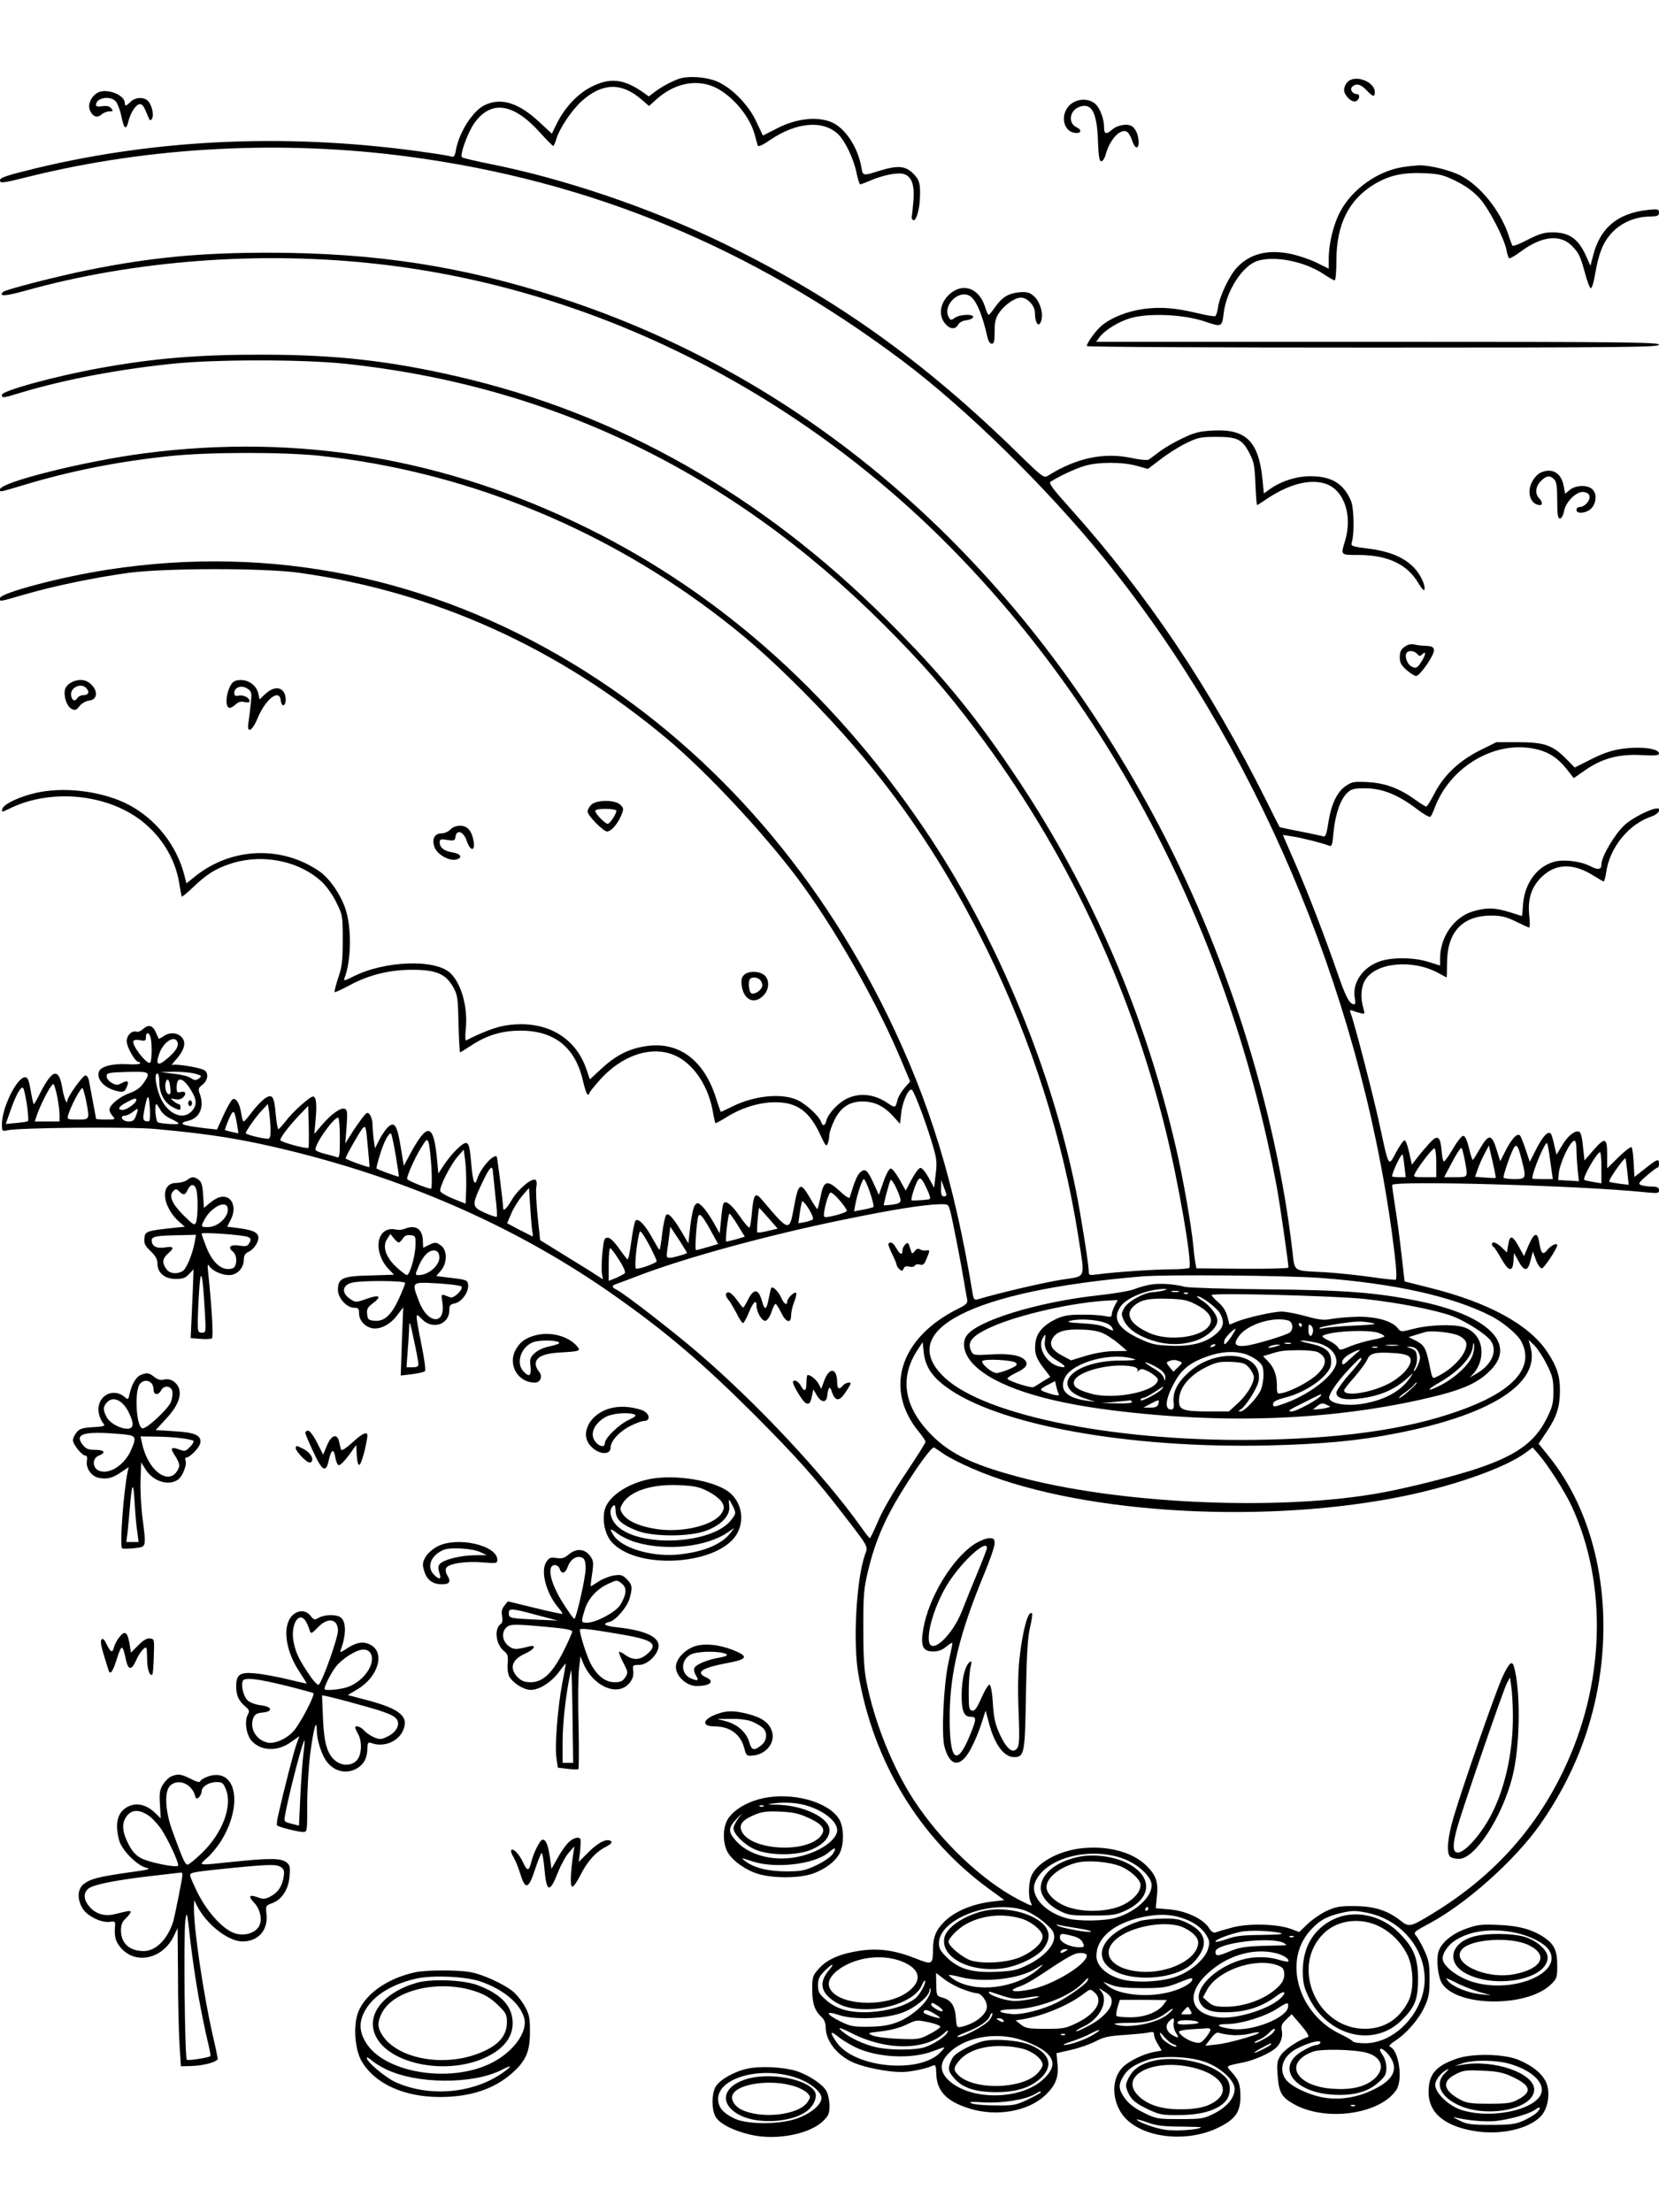 <?xml version="1.0" standalone="no"?>
<!DOCTYPE svg PUBLIC "-//W3C//DTD SVG 20010904//EN"
 "http://www.w3.org/TR/2001/REC-SVG-20010904/DTD/svg10.dtd">
<svg version="1.0" xmlns="http://www.w3.org/2000/svg"
 width="864pt" height="1152pt" viewBox="0 0 864 1152"
 preserveAspectRatio="xMidYMid meet">

<g transform="translate(0,1152) scale(0.1,-0.1)"
fill="#000000" stroke="none">
<path d="M3540 11111 c-37 -12 -90 -40 -128 -68 l-33 -25 -37 26 c-95 65 -166
72 -260 25 -71 -35 -139 -106 -181 -190 l-27 -55 -67 62 c-109 101 -200 128
-286 85 -61 -32 -130 -140 -147 -234 -4 -26 -11 -37 -20 -33 -7 3 -59 12 -116
20 -709 104 -1401 76 -2050 -80 -156 -38 -188 -49 -188 -63 0 -17 15 -15 158
21 625 154 1315 190 1972 102 945 -126 1780 -471 2565 -1059 334 -250 753
-661 1057 -1035 781 -963 1322 -2231 1497 -3510 21 -153 28 -236 20 -244 -2
-2 -60 4 -129 14 -69 10 -177 21 -240 25 -172 9 -156 -2 -170 117 -88 749
-351 1572 -721 2260 -721 1340 -1790 2273 -3089 2696 -509 166 -965 236 -1525
236 -354 0 -612 -25 -935 -90 -155 -31 -432 -102 -444 -114 -25 -25 12 -23
119 7 566 158 1228 208 1843 137 1079 -123 2120 -631 2927 -1429 886 -877
1504 -2075 1746 -3385 16 -90 59 -385 59 -411 0 -4 -108 -7 -240 -6 l-239 2
-5 25 c-3 14 -8 54 -11 90 -11 111 -54 358 -91 515 -160 691 -433 1328 -819
1910 -222 335 -399 551 -689 840 -651 649 -1398 1072 -2235 1265 -352 81 -634
113 -1011 113 -333 1 -570 -19 -845 -69 -236 -42 -515 -119 -515 -140 0 -18 3
-18 101 12 224 67 500 120 789 150 225 23 675 23 895 0 1077 -113 2014 -566
2805 -1356 201 -201 325 -342 485 -555 464 -618 795 -1315 983 -2070 69 -278
142 -700 126 -727 -3 -4 -44 -8 -92 -8 -88 0 -296 -14 -384 -26 -47 -6 -48 -6
-48 20 0 31 -43 301 -66 414 -125 622 -401 1293 -751 1827 -477 726 -1083
1275 -1798 1627 -737 362 -1499 491 -2298 388 -311 -40 -757 -151 -757 -189 0
-15 -5 -15 123 23 242 73 491 123 762 151 198 21 591 22 785 1 728 -78 1437
-359 2035 -807 168 -126 290 -232 471 -413 410 -411 706 -825 964 -1351 235
-480 396 -986 476 -1495 35 -227 44 -203 -87 -224 -90 -14 -327 -69 -436 -102
-19 -5 -22 -1 -28 33 -95 576 -222 991 -439 1438 -382 785 -945 1416 -1641
1838 -747 453 -1574 621 -2420 491 -248 -38 -565 -122 -565 -149 0 -19 -8 -20
131 20 151 44 365 88 539 112 190 25 708 26 890 0 704 -99 1348 -390 1915
-865 205 -172 492 -479 673 -718 197 -262 423 -659 551 -968 l41 -98 -30 -34
c-16 -19 -33 -47 -36 -62 -10 -42 -12 -43 -50 -17 -69 47 -143 56 -209 26 -46
-20 -102 -79 -111 -116 -7 -29 -20 -32 -28 -7 -10 30 -79 94 -124 114 -82 37
-222 23 -336 -33 -33 -16 -60 -29 -62 -29 -1 0 -13 33 -25 72 -64 202 -198
299 -373 269 -85 -14 -152 -49 -227 -119 l-57 -53 -17 50 c-58 175 -219 263
-421 231 -54 -9 -118 -33 -207 -78 -4 -2 -5 25 -1 60 11 114 -23 237 -82 292
-80 73 -342 63 -504 -19 -45 -23 -52 -24 -46 -9 35 90 38 257 7 355 -24 77
-84 165 -138 202 -195 134 -454 125 -642 -23 l-50 -40 -11 43 c-40 155 -146
289 -287 365 -127 67 -314 95 -462 68 -94 -17 -194 -62 -199 -89 -4 -17 -2
-17 35 1 201 101 479 83 665 -44 117 -80 199 -206 221 -341 6 -38 12 -70 14
-72 1 -2 29 20 60 50 69 66 112 93 187 119 166 57 360 20 481 -91 23 -21 58
-69 76 -107 33 -66 34 -69 34 -197 0 -111 -4 -140 -24 -198 -12 -38 -21 -70
-18 -73 2 -3 38 14 79 36 101 54 207 80 327 80 122 0 173 -22 211 -90 23 -41
25 -57 28 -192 2 -82 6 -148 8 -148 2 0 28 16 57 35 80 53 158 77 252 78 181
2 291 -86 331 -261 9 -40 20 -72 25 -72 5 0 9 4 9 9 0 4 27 37 59 73 106 115
242 166 356 133 108 -31 197 -148 226 -295 6 -36 13 -67 15 -69 1 -1 29 13 62
34 78 48 168 75 250 75 115 0 180 -48 239 -180 22 -47 27 -52 34 -35 4 11 8
31 8 46 1 14 13 48 27 77 33 67 80 97 149 96 61 -1 108 -24 156 -76 l36 -40 7
59 c7 61 41 132 56 117 13 -14 65 -149 100 -263 29 -94 31 -110 23 -175 l-8
-71 -29 53 c-18 32 -35 52 -44 50 -8 -2 -28 -29 -45 -61 l-30 -57 -32 57 c-18
32 -38 58 -46 58 -8 0 -24 -28 -38 -69 l-24 -68 -27 59 c-32 71 -45 81 -70 58
-16 -15 -28 -43 -55 -131 -2 -7 -25 8 -51 33 -66 61 -84 56 -100 -26 -7 -35
-15 -65 -17 -67 -2 -2 -20 26 -41 62 -48 81 -58 75 -81 -51 -24 -132 -24 -132
-169 40 -33 38 -41 27 -50 -67 -3 -39 -9 -75 -12 -80 -3 -5 -27 22 -52 59 -46
66 -78 88 -86 61 -3 -7 -8 -44 -11 -82 l-7 -69 -33 59 c-18 32 -44 69 -58 82
-22 21 -25 21 -38 6 -8 -9 -18 -58 -24 -108 l-10 -91 -32 55 c-44 74 -71 106
-83 94 -6 -6 -15 -48 -21 -94 -5 -47 -12 -86 -14 -88 -2 -2 -17 24 -35 56 -37
69 -75 111 -90 96 -5 -5 -15 -53 -22 -107 -7 -53 -15 -96 -20 -95 -4 2 -24 28
-45 58 -25 35 -46 55 -58 55 -18 0 -21 -10 -28 -80 -4 -44 -5 -93 -2 -108 l5
-29 -33 21 c-17 12 -91 58 -163 102 l-131 81 -13 123 c-7 69 -10 138 -7 154 4
17 2 33 -4 37 -19 11 -87 -45 -121 -100 -32 -54 -48 -68 -48 -43 0 26 -30 260
-33 264 -16 16 -85 -61 -101 -114 -14 -44 -23 -22 -32 79 -7 83 -12 103 -26
106 -18 3 -77 -55 -119 -119 l-26 -40 -7 73 c-18 191 -50 196 -142 25 l-31
-58 -16 97 c-18 112 -32 135 -64 107 -12 -10 -32 -39 -46 -65 l-24 -48 -7 47
c-3 25 -6 60 -6 77 0 18 -6 40 -13 50 -13 17 -16 16 -44 -20 -16 -22 -42 -59
-57 -84 l-28 -45 7 88 c5 75 4 88 -10 93 -21 8 -72 -29 -120 -86 l-38 -45 7
80 c7 78 2 115 -14 115 -16 0 -109 -83 -140 -126 -19 -24 -37 -44 -40 -44 -4
0 -10 34 -14 76 -8 97 -18 111 -58 83 -16 -12 -46 -43 -66 -70 -20 -27 -39
-49 -43 -49 -4 0 -10 20 -13 44 -8 51 -28 82 -45 71 -7 -4 -28 -41 -47 -82
l-34 -75 -57 6 c-90 11 -123 18 -123 26 0 4 12 10 28 13 62 13 88 73 62 142
-9 23 -7 30 15 47 29 23 33 63 7 76 -26 14 -151 34 -165 26 -7 -4 0 6 14 22
52 57 62 99 31 127 -23 21 -61 22 -90 1 -13 -9 -24 -14 -26 -13 -1 2 -7 17
-14 32 -16 37 -38 44 -65 20 -12 -11 -27 -18 -34 -16 -25 9 -53 -17 -53 -49 0
-31 44 -108 61 -108 5 0 9 -3 9 -7 0 -5 -29 -7 -63 -5 -82 5 -144 -12 -152
-39 -14 -42 33 -89 101 -102 27 -5 33 -2 43 20 15 33 7 40 -25 23 -22 -12 -29
-12 -52 1 -15 8 -27 24 -27 34 0 18 8 20 108 23 120 3 124 0 84 -59 -15 -22
-38 -39 -71 -51 -52 -18 -106 -62 -106 -87 0 -8 7 -23 17 -33 15 -17 14 -18
-35 -18 -29 0 -52 2 -52 4 0 2 -6 37 -14 77 -8 41 -17 91 -21 112 -3 22 -12
37 -20 37 -14 0 -95 -113 -95 -134 -1 -23 -18 21 -25 64 -18 113 -52 105 -119
-28 -14 -29 -28 -52 -30 -52 -2 0 -10 32 -16 70 -10 57 -15 70 -30 70 -42 0
-120 -159 -120 -243 0 -38 1 -39 28 -33 56 14 638 19 769 7 298 -27 463 -54
718 -117 627 -156 1183 -405 1670 -747 277 -195 462 -353 736 -626 214 -215
319 -332 460 -516 137 -178 130 -165 113 -213 -44 -128 -62 -448 -35 -612 77
-462 320 -864 684 -1128 l78 -57 -61 -7 c-107 -12 -203 -53 -257 -110 -39 -41
-53 -75 -54 -136 -1 -84 -3 -85 -89 -51 -109 43 -193 55 -290 41 -102 -15
-171 -44 -215 -93 -33 -37 -35 -43 -35 -110 0 -73 13 -110 49 -143 13 -12 21
-31 21 -53 0 -70 59 -146 143 -183 57 -26 180 -50 251 -50 46 0 125 16 166 34
12 5 15 -3 16 -41 2 -92 53 -146 173 -183 139 -44 304 -15 392 67 57 53 74 96
66 169 l-5 52 74 17 c41 9 99 29 128 44 43 23 70 29 152 34 54 4 111 9 127 13
22 5 27 3 27 -11 0 -10 9 -32 20 -50 l20 -33 -37 -7 c-55 -9 -134 -48 -165
-79 -55 -56 -60 -151 -13 -232 77 -132 332 -172 513 -82 86 43 112 80 112 160
0 64 -9 88 -48 130 -28 31 -31 29 63 48 57 12 130 44 166 72 27 22 41 59 35
92 -5 27 -1 37 22 59 l29 28 49 -57 c33 -39 44 -59 35 -62 -49 -16 -119 -63
-139 -92 -21 -31 -23 -43 -18 -109 6 -85 20 -111 79 -145 164 -97 453 -58 539
71 36 55 12 210 -34 225 -7 3 5 16 27 30 58 37 123 111 153 176 23 49 27 70
27 147 0 78 -4 98 -28 150 -15 33 -35 67 -43 76 -14 16 -8 21 65 60 195 103
450 331 581 517 171 243 278 514 315 799 56 426 -42 837 -268 1118 l-54 67 43
64 c51 76 67 126 68 209 1 79 -16 130 -66 205 -94 142 -307 258 -612 334
l-131 33 -17 148 c-9 81 -24 192 -33 245 -8 54 -15 102 -15 109 0 25 993 -3
1323 -38 61 -6 67 -5 67 11 0 14 -8 18 -37 19 -21 0 -46 4 -57 8 -16 6 -12 12
30 49 27 23 52 42 57 42 4 0 7 9 7 20 0 28 -8 26 -71 -24 l-57 -45 -4 74 c-2
41 -7 77 -11 81 -4 4 -34 -19 -67 -51 l-60 -59 0 72 c0 89 -11 92 -73 21 l-45
-52 -8 72 c-4 47 -12 75 -20 78 -22 8 -61 -23 -90 -74 l-28 -46 -12 52 c-6 28
-14 55 -18 58 -14 15 -42 -15 -75 -80 l-34 -67 -22 65 c-12 36 -25 68 -29 72
-14 14 -41 -14 -72 -73 l-31 -61 -19 61 c-25 81 -41 82 -85 7 -19 -33 -36 -61
-39 -61 -3 0 -12 28 -20 63 -10 41 -20 62 -30 62 -8 0 -31 -29 -52 -65 -21
-36 -42 -66 -47 -68 -5 -2 -11 22 -13 53 -7 81 -21 89 -66 39 -20 -22 -49 -56
-63 -75 l-26 -34 -14 63 c-8 35 -18 64 -24 64 -5 1 -25 -27 -44 -62 -41 -77
-37 -85 -86 142 -31 145 -131 530 -151 583 -6 15 -4 17 10 12 10 -4 29 -10 42
-13 22 -6 23 -4 14 27 -16 53 -12 111 10 146 55 91 246 109 379 37 24 -13 44
-24 45 -24 1 0 2 33 2 73 0 164 80 250 233 249 50 0 77 -7 126 -31 34 -17 65
-31 69 -31 4 0 4 29 0 64 -9 87 13 152 70 204 73 67 162 67 267 1 25 -16 48
-29 51 -29 3 0 9 21 13 48 18 129 118 252 238 291 33 11 53 41 27 41 -32 0
-127 -48 -169 -86 -50 -45 -121 -165 -121 -205 0 -29 -17 -31 -61 -8 -53 26
-144 36 -193 19 -86 -28 -145 -112 -154 -217 -2 -35 -5 -63 -6 -63 0 0 -30 9
-64 20 -77 24 -121 25 -191 4 -98 -29 -171 -133 -171 -244 l0 -38 -61 19 c-75
24 -188 25 -253 3 -90 -31 -146 -114 -130 -193 4 -17 2 -31 -3 -31 -24 0 -43
35 -83 150 -65 189 -163 445 -230 596 l-59 136 46 -7 c49 -7 167 -37 195 -49
14 -6 17 3 23 71 9 93 36 171 71 204 22 21 35 24 97 24 87 -1 167 -33 266
-108 35 -27 67 -45 71 -40 4 4 15 28 24 52 75 194 279 326 474 308 100 -10
160 -43 222 -126 l26 -33 59 41 c87 61 174 85 291 79 73 -4 94 -2 94 8 0 26
-93 38 -190 25 -55 -8 -98 -22 -162 -54 l-87 -44 -42 43 c-72 73 -115 89 -250
89 l-116 0 -87 -43 c-107 -54 -187 -129 -236 -225 -19 -37 -38 -67 -42 -67 -5
0 -30 16 -57 35 -83 60 -157 87 -246 92 -72 4 -84 2 -115 -19 -46 -30 -77 -95
-92 -191 -8 -56 -15 -76 -25 -73 -7 3 -61 14 -120 26 -59 11 -108 22 -109 23
-1 1 -32 62 -68 135 -295 591 -617 1071 -1019 1521 -93 103 -117 135 -106 142
38 26 130 69 178 83 70 21 198 21 272 0 l57 -16 66 50 c36 28 96 66 133 84 62
30 76 33 160 33 109 0 134 -13 173 -91 21 -41 25 -67 28 -156 3 -60 6 -108 9
-108 2 0 23 13 46 29 116 79 228 109 310 82 97 -32 142 -165 102 -297 -23 -76
-25 -74 69 -74 152 0 255 -48 313 -147 15 -26 29 -41 31 -35 7 23 -20 81 -55
117 -52 53 -126 84 -236 98 -92 12 -93 12 -86 37 13 45 10 176 -5 211 -38 90
-100 129 -211 129 -74 0 -152 -25 -213 -68 l-30 -22 -7 73 c-20 199 -86 264
-258 255 -70 -4 -96 -10 -158 -40 -41 -19 -94 -50 -119 -69 -25 -19 -51 -38
-57 -42 -7 -5 -48 -1 -90 8 -145 31 -289 0 -438 -94 -18 -11 -32 -1 -155 120
-489 478 -946 805 -1525 1088 -376 184 -834 340 -1222 417 -76 15 -142 31
-147 35 -13 11 31 132 65 179 87 120 202 104 341 -50 34 -38 66 -70 69 -70 3
0 11 17 17 38 16 54 81 150 131 195 108 97 209 99 314 7 l37 -32 38 34 c85 77
189 104 281 73 95 -31 203 -150 231 -255 7 -25 14 -51 16 -58 2 -8 24 1 63 28
138 94 275 106 355 32 37 -35 83 -131 97 -204 7 -32 15 -58 19 -58 4 0 27 9
51 19 61 27 137 43 171 36 44 -10 62 -54 55 -140 -3 -38 -7 -76 -9 -84 -1 -7
2 -15 9 -18 13 -5 30 50 33 102 5 86 0 107 -34 141 -41 41 -81 44 -178 14 -82
-26 -84 -26 -91 13 -18 111 -87 214 -162 243 -75 28 -179 16 -275 -33 l-77
-39 -33 70 c-43 94 -135 185 -214 215 -57 21 -138 26 -186 12z m-2756 -4993
c9 -34 7 -126 -2 -132 -18 -11 -99 95 -87 113 3 6 19 8 35 4 26 -5 30 -2 30
16 0 28 16 27 24 -1z m140 -24 c8 -21 -6 -45 -49 -83 -53 -47 -68 -38 -44 26
22 59 79 94 93 57z m91 -165 c36 -10 38 -12 21 -25 -15 -11 -22 -11 -42 2 -12
9 -53 19 -91 23 l-68 8 70 2 c39 0 88 -4 110 -10z m-185 -46 c0 -57 26 -105
69 -128 37 -19 41 -19 41 0 0 8 -4 15 -8 15 -5 0 -17 7 -28 16 -18 15 -18 15
8 10 17 -4 32 0 42 10 20 20 12 34 -14 27 -17 -4 -20 0 -20 25 0 58 32 53 73
-12 33 -52 34 -82 5 -113 -47 -50 -129 -12 -165 77 -23 58 -30 120 -13 120 6
0 10 -21 10 -47z m57 -29 c3 -26 0 -35 -9 -32 -15 5 -22 42 -14 65 9 23 19 9
23 -33z m-588 -48 c6 -33 11 -74 11 -93 l0 -33 -65 0 -64 0 13 38 c24 67 77
165 85 156 5 -5 13 -36 20 -68z m-159 -37 c6 -44 9 -84 6 -87 -3 -3 -31 -7
-61 -10 l-55 -5 26 74 c29 81 52 121 64 114 4 -3 13 -41 20 -86z m309 17 c18
-97 19 -96 -45 -96 -53 0 -55 1 -49 23 13 46 67 148 75 140 4 -4 12 -35 19
-67z m328 -104 c-4 -2 -14 -2 -21 1 -11 4 -12 16 -5 54 17 88 24 92 29 18 3
-38 1 -72 -3 -73z m-67 109 c0 -15 -51 -51 -71 -51 -30 0 -22 18 19 39 42 23
52 25 52 12z m125 -50 c8 -17 32 -37 55 -47 22 -10 40 -21 40 -25 0 -6 -82 -2
-107 6 -12 4 -20 95 -8 95 2 0 11 -13 20 -29z m574 -103 c1 -36 -3 -48 -14
-48 -27 0 -115 22 -115 29 0 11 51 84 84 119 l31 33 7 -43 c3 -24 7 -64 7 -90z
m197 -95 c-7 -8 -146 30 -146 40 0 15 46 74 99 130 l46 48 3 -107 c1 -59 1
-109 -2 -111z m-897 169 c-9 -26 -17 -32 -39 -32 -16 0 -30 7 -34 15 -3 10 1
15 13 15 10 0 29 9 42 19 30 24 32 22 18 -17z m526 -51 l7 -43 -33 7 c-19 4
-35 9 -37 10 -2 2 7 27 19 55 25 58 30 54 44 -29z m535 -67 c0 -94 -2 -105
-16 -100 -9 4 -36 11 -60 17 -25 6 -47 15 -50 20 -12 20 91 169 117 169 5 0 9
-48 9 -106z m154 -151 c-2 -5 -124 39 -124 45 0 10 72 137 88 156 16 17 18 12
27 -90 6 -60 10 -110 9 -111z m137 60 c10 -59 17 -108 16 -110 -3 -3 -109 36
-116 42 -2 2 6 35 18 72 20 68 48 119 58 109 3 -3 14 -54 24 -113z m186 -65
c3 -59 2 -108 -2 -108 -19 0 -125 43 -125 51 0 19 41 110 71 159 31 50 33 52
41 30 5 -13 11 -72 15 -132z m5963 98 c0 -23 3 -71 6 -105 l7 -62 -54 3 -54 3
3 35 c6 56 60 170 82 170 6 0 10 -20 10 -44z m-136 -65 l13 -91 -54 0 c-29 0
-53 1 -53 3 0 34 67 194 77 184 3 -3 11 -46 17 -96z m-150 13 c26 -101 25
-104 -39 -104 -30 0 -55 4 -55 8 0 14 26 94 45 136 20 47 29 40 49 -40z m-295
-8 c16 -89 18 -86 -48 -86 l-60 0 42 79 c23 44 45 77 49 73 3 -4 11 -34 17
-66z m160 -90 c-2 -1 -27 0 -56 2 l-51 4 13 37 c7 21 23 58 36 82 l23 44 19
-83 c11 -46 18 -84 16 -86z m-309 79 l0 -75 -60 0 c-60 0 -61 0 -49 23 20 38
89 127 99 127 6 0 10 -33 10 -75z m-5052 -131 l-3 -82 -63 25 c-35 14 -66 32
-69 40 -7 19 52 136 91 181 l31 35 8 -59 c4 -32 6 -96 5 -140z m5912 105 l0
-81 -42 7 c-24 4 -45 9 -47 11 -11 10 66 144 82 144 4 0 7 -36 7 -81z m-1026
9 l7 -58 -35 0 c-20 0 -36 2 -36 4 0 21 48 122 55 114 1 -2 6 -29 9 -60z
m1161 -30 l7 -68 -48 6 c-27 4 -51 8 -53 10 -2 2 4 16 14 31 28 45 67 95 70
91 2 -2 6 -33 10 -70z m-5908 0 c1 -13 7 -69 13 -126 7 -57 10 -105 7 -108 -2
-3 -30 6 -61 20 -69 31 -70 39 -17 152 40 86 56 102 58 62z m2265 -100 c10
-21 14 -39 10 -42 -6 -4 -78 -9 -94 -7 -8 1 20 90 35 109 11 14 21 2 49 -60z
m-301 -8 c13 -38 21 -72 18 -75 -3 -3 -27 -9 -53 -14 l-48 -9 6 33 c11 59 37
135 45 135 4 0 19 -31 32 -70z m159 -41 c0 -12 -12 -18 -42 -22 -24 -3 -44 -5
-45 -3 -3 3 28 119 35 131 7 11 52 -81 52 -106z m239 29 c1 -5 -6 -8 -14 -8
-11 0 -15 11 -14 43 l1 42 13 -35 c7 -19 14 -38 14 -42z m-2155 -201 c2 -10 1
-17 -2 -15 -4 2 -35 18 -69 35 l-62 33 21 49 c11 28 37 69 57 93 l36 42 7
-109 c4 -61 9 -118 12 -128z m1600 171 c20 -23 36 -47 36 -53 0 -11 -109 -40
-117 -31 -10 10 20 126 33 126 7 0 29 -19 48 -42z m-141 -98 c-4 -4 -23 -10
-41 -14 l-34 -6 7 53 c4 28 10 56 12 61 3 4 19 -13 35 -39 16 -26 26 -51 21
-55z m716 43 c12 -46 56 -272 71 -363 6 -36 13 -77 16 -92 5 -24 0 -30 -48
-54 -302 -151 -386 -417 -202 -641 19 -23 34 -46 34 -51 0 -6 -46 -79 -103
-164 -59 -88 -120 -192 -142 -245 -22 -51 -42 -93 -45 -93 -3 0 -23 26 -45 57
-192 270 -542 645 -850 909 -134 115 -387 310 -422 327 -27 12 -29 23 -5 30 9
3 60 22 112 42 246 95 679 213 1070 293 257 53 413 78 502 81 47 1 47 0 57
-36z m-946 -37 l47 -54 -51 -12 c-27 -7 -52 -10 -55 -7 -5 4 6 127 10 127 1 0
23 -24 49 -54z m-295 -76 l32 -58 -54 -16 c-30 -9 -57 -16 -61 -16 -8 0 3 153
12 177 7 19 25 -2 71 -87z m134 40 l37 -60 -47 -14 c-26 -7 -48 -12 -50 -11
-6 5 10 145 17 145 3 0 23 -27 43 -60z m-264 -145 c-10 -7 -74 -25 -90 -25
-16 0 -18 5 -14 33 3 17 8 54 11 80 l6 49 45 -68 c24 -37 43 -68 42 -69z
m-187 23 c16 -32 29 -61 29 -65 0 -11 -98 -45 -108 -39 -8 5 1 109 14 170 6
29 7 29 21 10 8 -10 28 -45 44 -76z m-167 -59 c23 -35 35 -64 30 -69 -5 -5
-26 -16 -46 -25 l-38 -15 0 85 c0 47 3 85 8 85 4 0 25 -27 46 -61z m3656 -94
c385 -29 684 -96 883 -197 61 -30 140 -96 159 -132 69 -128 -27 -248 -276
-345 -267 -104 -601 -158 -1056 -168 -745 -17 -1453 120 -1670 323 -263 246
141 453 1025 527 123 11 769 5 935 -8z m1175 -449 c30 -59 35 -79 35 -141 0
-63 -5 -82 -35 -142 -64 -127 -162 -196 -385 -268 -123 -39 -342 -94 -480
-119 -509 -93 -1316 -61 -1846 73 -263 67 -388 124 -490 226 -145 144 -172
297 -77 443 l28 43 6 -55 c8 -70 41 -122 112 -175 265 -200 948 -325 1687
-308 277 7 464 24 662 63 494 96 751 261 699 449 l-10 38 30 -29 c16 -16 45
-60 64 -98z m-3136 -470 c24 -16 88 -49 142 -72 520 -229 1463 -295 2204 -154
284 54 573 154 683 237 l34 25 29 -33 c50 -57 138 -195 174 -272 190 -411 173
-933 -45 -1382 -150 -311 -374 -554 -678 -739 -118 -72 -124 -73 -169 -37 -66
52 -137 75 -238 75 -77 1 -98 -3 -146 -25 -30 -14 -75 -45 -99 -68 l-44 -42
-45 17 c-74 26 -223 29 -306 6 -38 -10 -77 -22 -85 -25 -10 -4 -22 4 -35 25
-30 46 -119 88 -206 95 l-70 6 6 61 c8 72 -3 107 -48 154 -68 72 -190 109
-325 99 -121 -8 -241 -68 -277 -138 -19 -36 -22 -118 -5 -150 10 -18 0 -15
-67 20 -190 100 -402 301 -543 516 -110 168 -205 405 -246 610 -14 68 -18 137
-18 285 0 176 2 206 26 305 33 138 83 258 163 389 86 142 168 255 180 248 6
-4 30 -19 54 -36z m934 -2106 c67 -25 132 -82 143 -124 15 -61 -72 -149 -182
-182 -58 -18 -196 -20 -256 -4 -117 31 -194 117 -168 186 49 128 285 191 463
124z m-526 -265 c31 -9 73 -34 107 -62 47 -40 56 -53 56 -80 0 -46 -56 -105
-136 -144 -56 -28 -78 -33 -163 -37 -127 -6 -196 14 -258 73 -34 33 -43 48
-43 76 0 123 261 226 437 174z m653 5 c0 -5 -5 -10 -11 -10 -5 0 -7 5 -4 10 3
6 8 10 11 10 2 0 4 -4 4 -10z m1142 -21 c217 -45 350 -262 278 -452 -50 -132
-171 -227 -290 -227 -32 0 -62 4 -65 10 -3 5 -32 22 -63 37 -219 103 -301 378
-161 537 47 53 82 74 154 92 65 16 83 16 147 3z m-975 -24 c64 -19 112 -52
136 -93 17 -29 18 -39 8 -72 -15 -50 -85 -113 -160 -141 -77 -30 -218 -37
-294 -15 -77 22 -127 70 -127 121 0 87 79 160 211 195 90 23 159 25 226 5z
m-542 -55 c65 -10 97 -20 64 -20 -33 0 -144 22 -158 31 -13 8 -12 9 4 5 11 -3
51 -10 90 -16z m1067 -27 c17 -5 -23 -8 -100 -9 -103 -1 -138 -5 -184 -22 -32
-11 -58 -17 -58 -12 0 10 70 37 130 50 47 10 166 6 212 -7z m-1088 -14 c30 -7
47 -18 55 -35 10 -22 9 -24 -20 -24 -47 0 -99 26 -99 49 0 24 6 25 64 10z
m1153 -5 c-3 -3 -12 -4 -19 -1 -8 3 -5 6 6 6 11 1 17 -2 13 -5z m-49 -33 c9
-6 13 -11 7 -11 -5 0 -59 -2 -120 -3 -91 -3 -121 -8 -172 -29 -62 -26 -73 -26
-73 -1 0 45 293 81 358 44z m-1138 -41 c-20 -13 -33 -13 -25 0 3 6 14 10 23
10 15 0 15 -2 2 -10z m1095 -11 c41 -10 74 -33 63 -44 -2 -2 -26 3 -53 11 -33
10 -73 14 -118 11 -159 -10 -332 -152 -287 -236 21 -40 66 -54 159 -49 92 4
170 32 239 84 37 29 55 25 28 -5 -55 -60 -235 -118 -332 -106 -146 18 -171
120 -55 228 101 94 239 135 356 106z m-985 -12 c0 -46 -172 -151 -288 -176
-97 -20 -134 -9 -55 17 17 6 57 28 89 49 159 106 189 123 221 123 20 0 33 -5
33 -13z m-941 -41 c80 -41 80 -100 1 -154 -118 -79 -358 -64 -399 25 -17 36
12 79 75 115 98 55 230 61 323 14z m1931 -9 c27 -9 36 -18 38 -40 4 -37 -17
-69 -74 -108 -62 -42 -151 -69 -229 -69 -53 0 -69 4 -92 24 l-28 25 20 37 c54
102 247 171 365 131z m-2334 -28 c-48 -57 -43 -108 16 -152 48 -36 104 -51
184 -50 130 1 256 56 284 123 7 17 15 29 17 26 9 -9 -26 -74 -52 -94 -77 -60
-260 -89 -368 -58 -36 10 -73 30 -97 53 -34 30 -40 41 -40 75 0 32 7 47 34 74
42 42 57 44 22 3z m1089 5 c-115 -98 -320 -124 -434 -54 -18 12 -31 23 -29 25
2 2 28 -2 58 -10 122 -32 309 -11 395 44 42 27 46 25 10 -5z m-390 -103 c31
-12 64 -21 74 -21 21 0 51 -40 51 -68 0 -41 -59 -89 -131 -106 -26 -6 -27 -4
-31 49 -5 62 -26 91 -71 103 -29 8 -30 10 -31 68 l-1 60 42 -32 c23 -18 67
-42 98 -53z m649 45 c-6 -17 -102 -85 -159 -114 -74 -37 -183 -65 -236 -60
-84 8 -78 24 9 25 123 1 295 66 361 137 28 30 33 32 25 12z m544 2 c-7 -20
-66 -50 -127 -64 -114 -27 -257 -11 -313 36 l-23 20 45 -17 c32 -12 78 -16
160 -16 100 0 124 3 180 25 77 31 83 32 78 16z m-1372 -85 c-24 -48 -99 -109
-162 -133 -44 -17 -82 -23 -149 -24 -80 -1 -96 2 -147 27 -77 38 -84 59 -9 34
79 -27 250 -20 335 14 65 25 136 85 137 115 0 10 3 14 5 7 3 -6 -1 -25 -10
-40z m954 -25 c0 -38 -48 -89 -120 -127 -34 -18 -63 -31 -66 -29 -2 3 14 13
35 23 90 40 138 138 94 188 -15 17 -12 16 19 -4 28 -18 38 -31 38 -51z m-88
45 c45 -40 6 -108 -89 -155 -63 -31 -74 -33 -168 -33 -88 0 -104 3 -128 22
l-28 22 38 6 c107 18 234 71 312 129 41 31 39 30 63 9z m-472 -19 c45 -14 66
-15 115 -7 33 6 62 9 63 7 9 -7 -78 -24 -123 -24 -46 0 -135 30 -135 45 0 4 6
4 13 1 6 -2 37 -12 67 -22z m831 -41 c-29 -41 -99 -68 -173 -68 -36 0 -69 3
-73 7 -3 3 -1 24 5 45 l12 39 123 0 122 -1 -16 -22z m-1176 -9 c35 -23 31 -38
-5 -19 -16 9 -30 20 -30 25 0 14 7 13 35 -6z m1823 -6 c-8 -57 -187 -127 -291
-114 -79 10 -94 26 -25 26 70 0 196 39 258 79 55 36 62 37 58 9z m-508 -18
c10 -18 8 -20 -21 -20 -31 0 -32 0 -14 20 10 11 19 20 21 20 2 0 8 -9 14 -20z
m-1305 -38 c-5 -6 -85 21 -85 28 0 18 16 17 51 -3 21 -12 36 -23 34 -25z
m1187 19 c-56 -48 -212 -77 -276 -52 -10 4 21 7 70 7 93 -1 151 15 202 55 38
30 41 22 4 -10z m-928 -29 c-21 -29 -146 -96 -167 -89 -7 2 14 13 46 25 67 26
114 58 123 85 3 10 8 16 12 13 3 -4 -3 -19 -14 -34z m71 -2 c8 -13 -5 -13 -25
0 -13 8 -13 10 2 10 9 0 20 -4 23 -10z m887 -15 c-2 -14 3 -36 12 -50 18 -27
15 -30 -14 -15 -34 18 -44 49 -24 71 23 26 32 24 26 -6z m-1270 3 c32 -7 57
-17 55 -23 -1 -5 -27 -23 -57 -38 -52 -27 -60 -28 -160 -24 -58 2 -118 10
-135 17 -29 13 -28 14 44 22 41 4 95 18 125 32 62 29 56 29 128 14z m1397 3
c9 -6 -5 -10 -44 -12 -54 -4 -72 1 -58 15 9 9 86 7 102 -3z m-1801 -60 c178
-90 380 -89 480 2 17 16 22 17 17 5 -9 -22 -71 -63 -120 -79 -52 -16 -185 -16
-255 1 -61 14 -132 47 -170 79 -35 28 -19 26 48 -8z m1866 21 c2 -4 -8 -22
-23 -41 -24 -29 -31 -33 -59 -26 -33 7 -82 40 -82 55 0 5 30 11 68 13 37 2 72
4 79 5 6 1 14 -1 17 -6z m326 -17 c-16 -19 -90 -59 -96 -52 -3 2 9 10 25 16
16 7 39 23 52 37 24 26 40 25 19 -1z m-935 -10 c-41 -26 -127 -56 -154 -54 -9
0 9 9 39 18 30 10 73 27 95 39 55 29 69 27 20 -3z m-1242 -65 c113 -55 293
-65 407 -21 69 26 68 26 39 -5 -105 -114 -444 -84 -540 48 -38 54 -37 67 4 34
17 -15 58 -40 90 -56z m1658 15 c11 -4 18 -9 16 -12 -9 -8 -66 26 -77 46 -17
33 -11 34 15 2 14 -16 35 -33 46 -36z m301 48 c26 -3 68 0 94 6 26 7 48 10 51
7 9 -8 -154 -55 -216 -62 l-64 -7 28 37 c20 26 33 35 44 30 9 -3 37 -9 63 -11z
m-865 1 c-3 -3 -12 -4 -19 -1 -8 3 -5 6 6 6 11 1 17 -2 13 -5z m-277 -14 c68
-13 152 -51 185 -84 40 -40 34 -81 -20 -132 -107 -103 -348 -115 -474 -24 -68
50 -75 105 -18 160 73 72 203 103 327 80z m1605 -30 c-3 -5 -14 -10 -23 -10
-9 0 -40 -13 -68 -30 -143 -82 -48 -217 161 -228 105 -6 181 15 235 65 34 30
40 41 40 75 0 24 -8 51 -21 69 -30 43 2 39 35 -4 52 -68 26 -126 -78 -177 -86
-43 -177 -57 -262 -43 -79 14 -171 58 -198 95 -39 54 -14 123 58 160 66 34
134 50 121 28z m-255 -5 c0 -6 -76 -45 -87 -45 -4 1 12 12 37 25 50 27 50 27
50 20z m499 -45 c81 -23 97 -87 34 -139 -47 -39 -117 -55 -213 -48 -193 13
-258 135 -103 193 42 16 219 12 282 -6z m-836 -50 c77 -29 147 -95 147 -137 0
-47 -39 -94 -105 -128 -56 -28 -65 -30 -180 -30 -116 0 -123 1 -188 33 -47 23
-77 46 -98 74 -34 48 -36 71 -9 115 23 39 56 61 124 85 71 26 227 20 309 -12z
m-863 -156 c0 -3 -30 -19 -67 -37 -63 -30 -76 -32 -168 -31 -55 0 -111 5 -125
11 -19 8 -4 9 66 5 96 -5 213 14 264 43 29 17 30 17 30 9z m1637 -70 c-3 -3
-12 -4 -19 -1 -8 3 -5 6 6 6 11 1 17 -2 13 -5z m-910 -108 c61 -1 110 -2 108
-4 -13 -13 -135 -21 -191 -12 -55 9 -144 42 -144 54 0 1 26 -6 58 -17 43 -16
83 -21 169 -21z"/>
<path d="M980 5775 c0 -8 5 -15 10 -15 6 0 10 7 10 15 0 8 -4 15 -10 15 -5 0
-10 -7 -10 -15z"/>
<path d="M4627 5044 c-3 -3 6 -27 19 -54 13 -26 24 -52 24 -58 0 -5 7 -15 15
-22 12 -10 16 -9 21 4 4 11 13 14 29 10 13 -3 26 -1 30 6 4 6 15 8 26 5 15 -5
23 1 34 29 19 45 19 48 -2 44 -10 -1 -24 1 -32 6 -9 6 -18 3 -27 -9 -11 -14
-14 -15 -18 -4 -16 51 -16 52 -31 39 -8 -7 -15 -21 -15 -31 0 -28 -13 -23 -32
11 -17 29 -28 36 -41 24z"/>
<path d="M4017 4813 c-3 -4 -8 -26 -12 -48 -13 -69 -22 -73 -37 -19 -18 63
-42 66 -72 7 -11 -23 -23 -42 -26 -42 -3 0 -17 18 -32 39 -15 22 -35 40 -43
40 -19 0 -19 -19 -1 -39 8 -9 26 -40 41 -68 14 -29 30 -53 34 -53 5 0 19 25
31 55 23 56 40 71 40 35 0 -33 29 -82 47 -78 9 2 23 22 31 46 7 23 17 42 21
42 4 0 17 -20 29 -45 25 -52 52 -60 52 -15 0 16 7 48 16 70 9 23 14 44 10 47
-8 9 -46 -27 -46 -44 0 -23 -17 -14 -30 16 -14 34 -46 66 -53 54z"/>
<path d="M4294 4334 l-17 -46 -14 26 c-12 22 -41 46 -57 46 -3 0 -6 -18 -6
-40 0 -46 -11 -51 -30 -15 -13 24 -40 35 -40 16 0 -17 53 -103 67 -108 18 -7
24 0 32 39 l7 33 19 -33 c23 -37 49 -38 53 -2 6 50 14 56 25 20 17 -48 39 -49
70 -1 15 22 27 43 27 46 0 11 -28 4 -40 -10 -19 -23 -30 -18 -30 14 0 76 -39
85 -66 15z"/>
<path d="M5990 4830 c-25 -4 -62 -15 -82 -23 -21 -9 -104 -23 -185 -32 -316
-34 -639 -133 -690 -212 -26 -40 -11 -99 38 -149 108 -110 358 -193 721 -238
572 -72 1120 -53 1605 55 215 48 297 83 368 156 134 138 -21 286 -378 358
-224 45 -383 57 -796 61 -211 2 -400 8 -420 13 -59 15 -133 20 -181 11z m70
-30 c-14 -4 -39 -8 -56 -9 -47 -2 -132 -49 -150 -84 -15 -27 -15 -33 -1 -63
21 -43 69 -78 144 -103 75 -25 150 -27 223 -5 63 19 120 69 120 107 0 30 -41
82 -85 108 -16 11 -25 19 -19 19 22 0 105 -63 119 -91 22 -42 18 -68 -15 -99
-54 -51 -131 -72 -240 -68 -85 3 -104 8 -172 40 -107 51 -136 104 -91 166 33
46 142 89 228 90 16 0 15 -2 -5 -8z m78 -7 c-10 -2 -26 -2 -35 0 -10 3 -2 5
17 5 19 0 27 -2 18 -5z m49 -9 c-3 -3 -12 -4 -19 -1 -8 3 -5 6 6 6 11 1 17 -2
13 -5z m918 -28 c183 -20 372 -58 460 -90 72 -28 175 -94 199 -128 37 -53 5
-126 -76 -172 l-33 -19 23 25 c13 15 28 45 33 68 18 80 -19 149 -92 170 -53
15 -177 11 -254 -9 -69 -18 -69 -18 -86 3 -29 37 -114 61 -209 59 -47 -1 -107
-6 -134 -11 -40 -8 -63 -6 -135 14 -47 13 -104 24 -126 24 -44 0 -186 -32
-238 -54 l-34 -14 -11 43 c-7 27 -24 54 -47 73 -19 17 -35 34 -35 38 0 13 643
-4 795 -20z m-881 -27 c67 -33 94 -70 78 -104 -31 -68 -212 -94 -317 -46 -97
43 -128 96 -82 138 36 34 77 43 177 40 78 -2 104 -7 144 -28z m-419 -9 c-8
-16 -15 -36 -15 -45 0 -13 -7 -15 -37 -8 -21 4 -76 8 -123 7 -66 0 -95 -6
-131 -23 -64 -31 -99 -70 -106 -119 -7 -55 1 -83 42 -136 l35 -46 -38 -23
c-20 -13 -42 -27 -49 -30 -11 -7 -119 27 -136 42 -4 4 15 18 42 31 53 24 68
44 50 66 -22 26 -81 37 -176 31 -84 -5 -94 -4 -103 13 -27 50 0 83 101 129
146 66 439 132 622 139 l38 2 -16 -30z m-75 -81 c31 -7 54 -18 60 -30 13 -23
12 -23 -31 -2 -22 12 -65 19 -124 22 -61 3 -82 7 -65 12 38 11 103 10 160 -2z
m978 5 c25 -7 31 -44 9 -63 -18 -14 -180 -63 -230 -69 -56 -6 -66 10 -32 54
45 58 175 99 253 78z m437 -13 c31 -6 11 -9 -90 -14 -71 -3 -143 -9 -160 -13
-16 -4 -27 -3 -23 1 8 8 156 33 203 33 17 1 48 -3 70 -7z m-365 -11 c0 -5 -2
-10 -4 -10 -3 0 -8 5 -11 10 -3 6 -1 10 4 10 6 0 11 -4 11 -10z m58 -33 c-5
-35 -24 -29 -24 7 0 28 3 33 13 24 8 -6 13 -20 11 -31z m-1083 -15 c22 -12 57
-36 77 -54 l38 -33 -68 -1 c-40 0 -98 -10 -146 -24 l-78 -24 -45 24 c-57 30
-72 60 -49 94 22 34 66 46 156 42 53 -2 87 -9 115 -24z m658 -12 c-29 -43 -44
-52 -36 -20 4 17 47 60 59 60 1 0 -9 -18 -23 -40z m766 19 c17 -6 31 -14 31
-18 0 -3 -28 -12 -63 -18 -34 -7 -87 -22 -116 -34 -50 -21 -54 -22 -63 -5 -6
10 -28 26 -50 36 -22 10 -35 21 -29 24 38 24 236 34 290 15z m415 -13 c19 -8
37 -23 41 -35 14 -46 -55 -130 -142 -175 -37 -18 -31 -27 -53 78 -15 67 -25
83 -67 105 l-37 18 35 11 c19 6 43 13 54 16 32 8 132 -2 169 -18z m-2152 -27
c-6 -42 15 -76 66 -106 45 -27 49 -39 8 -29 -65 16 -113 96 -87 145 16 29 18
26 13 -10z m1410 -10 c66 -14 108 -53 108 -100 0 -61 -129 -166 -266 -216 -59
-21 -64 -21 -64 -5 0 13 16 22 66 35 114 29 232 117 236 174 5 63 -22 88 -116
108 -33 7 -51 14 -39 14 12 1 46 -4 75 -10z m-129 -6 c-7 -2 -21 -2 -30 0 -10
3 -4 5 12 5 17 0 24 -2 18 -5z m947 -58 c-16 -48 -85 -114 -159 -154 -80 -42
-91 -34 -14 10 102 59 171 134 174 191 1 17 3 18 6 5 2 -9 -1 -33 -7 -52z
m-1340 51 c0 -2 -7 -7 -16 -10 -8 -3 -12 -2 -9 4 6 10 25 14 25 6z m320 -6
c-34 -11 -60 -11 -35 0 11 5 29 8 40 8 16 0 15 -2 -5 -8z m628 3 c-16 -2 -40
-2 -55 0 -16 2 -3 4 27 4 30 0 43 -2 28 -4z m-105 -10 c-7 -2 -19 -2 -25 0 -7
3 -2 5 12 5 14 0 19 -2 13 -5z m215 -25 c10 -23 10 -33 -2 -63 -8 -19 -18 -35
-21 -35 -3 0 -1 9 5 19 14 27 13 76 -2 89 -7 5 -22 12 -33 15 -12 4 -8 5 10 4
22 -2 33 -9 43 -29z m-525 1 c49 -26 49 -64 0 -113 -37 -37 -133 -89 -185
-100 -27 -6 -28 -5 -28 38 0 55 -14 93 -46 127 l-26 27 34 10 c55 18 70 20
151 21 43 0 88 -4 100 -10z m212 3 c-6 -4 -27 -23 -47 -41 -33 -31 -38 -32
-38 -15 0 13 14 28 38 42 36 21 67 30 47 14z m-593 -12 c21 -6 51 -22 68 -36
26 -22 30 -32 30 -75 0 -28 -7 -64 -16 -82 -21 -42 -84 -107 -104 -107 -13 1
-13 2 1 10 27 16 88 113 94 150 24 148 -216 177 -363 45 -60 -54 -85 -103 -80
-156 3 -31 0 -39 -13 -39 -38 0 -28 63 25 154 34 59 83 95 165 123 72 25 135
29 193 13z m857 -15 c25 -24 -12 -81 -82 -126 -86 -56 -257 -88 -257 -49 0 5
24 36 54 69 29 34 59 74 66 90 14 35 40 41 139 35 41 -2 71 -9 80 -19z m-1428
-14 c10 -3 -23 -6 -74 -6 -252 0 -378 -137 -182 -199 l50 -16 -45 6 c-106 14
-145 56 -114 120 41 82 252 137 365 95z m1179 1 c0 -4 -29 -41 -65 -81 -36
-41 -65 -83 -65 -93 0 -32 45 -42 134 -29 93 13 168 45 227 97 43 39 43 39 20
6 -48 -69 -135 -115 -250 -133 -80 -12 -158 1 -168 28 -7 18 38 85 105 156 56
58 62 63 62 49z m-1799 -19 c10 -10 2 -17 -35 -33 -26 -11 -56 -20 -66 -20
-24 0 -82 49 -74 62 9 14 160 6 175 -9z m852 8 c16 -6 16 -9 -7 -30 l-25 -24
-20 24 c-18 22 -18 25 -3 31 21 8 33 8 55 -1z m-102 -42 c18 -12 29 -29 28
-42 0 -22 0 -22 -9 1 -5 12 -24 30 -41 40 -17 9 -38 23 -47 30 -29 21 37 -6
69 -29z m465 8 c13 -16 24 -37 24 -48 0 -34 -36 -93 -84 -137 l-46 -42 -104 0
c-134 0 -156 8 -156 55 0 69 55 135 150 180 46 22 66 25 124 23 60 -3 71 -7
92 -31z m-608 7 c20 -4 29 -11 27 -23 -1 -9 0 -10 2 -3 3 6 11 12 20 12 23 0
83 -39 83 -54 0 -61 -228 -108 -350 -73 -73 21 -94 38 -86 65 17 52 197 97
304 76z m-384 -143 c8 -12 -22 -8 -71 10 -31 11 -29 15 15 38 l37 19 6 -27 c3
-15 9 -33 13 -40z m1827 19 c-24 -22 -48 -40 -54 -40 -5 0 8 13 31 29 22 16
43 34 47 40 3 6 9 11 13 11 4 -1 -13 -19 -37 -40z m-1290 7 c-17 -21 -111 -70
-111 -58 0 6 6 11 13 11 7 0 33 13 57 29 52 34 57 36 41 18z m829 -32 c0 -15
-127 -85 -153 -85 -25 0 -15 8 59 44 102 51 94 48 94 41z m-985 -35 c4 -6 -24
-9 -77 -8 l-83 2 75 6 c41 4 76 7 77 8 1 1 5 -2 8 -8z m138 -10 c-4 -15 -14
-20 -42 -20 l-36 0 35 19 c46 24 49 25 43 1z m874 -22 c-12 -3 -33 -6 -46 -7
l-23 -1 22 18 c19 15 28 17 46 8 l23 -11 -22 -7z"/>
<path d="M5079 3482 c-119 -76 -244 -282 -271 -447 -15 -86 -2 -115 51 -115
28 0 49 8 70 26 17 14 31 22 31 17 0 -4 -9 -51 -21 -103 -25 -117 -37 -375
-20 -437 29 -106 84 -110 138 -8 18 33 42 91 54 129 l22 68 17 -63 c29 -112
78 -179 131 -179 54 0 57 17 62 325 4 210 9 297 21 349 9 38 14 71 11 74 -20
20 -49 -85 -66 -238 -7 -66 -9 -168 -4 -275 5 -138 4 -174 -8 -189 -22 -30
-54 -4 -89 70 -24 52 -32 84 -37 161 -3 55 -11 98 -17 100 -6 2 -25 -28 -42
-67 -24 -55 -36 -71 -49 -68 -16 3 -18 15 -18 93 0 50 4 108 9 130 8 35 7 38
-6 28 -23 -20 -39 -88 -40 -168 0 -85 12 -115 47 -115 31 0 31 -11 -1 -90 -71
-176 -110 -143 -108 95 1 223 51 428 178 735 31 74 56 147 56 163 0 23 -4 27
-28 27 -15 0 -48 -13 -73 -28z m61 -23 c0 -6 -22 -63 -49 -128 -27 -64 -63
-154 -81 -200 -50 -128 -161 -231 -172 -158 -10 62 40 210 102 306 75 116 200
228 200 180z"/>
<path d="M7825 2788 c-35 -76 -204 -560 -255 -732 -31 -104 -38 -184 -18 -204
7 -7 27 -12 46 -12 83 0 223 213 278 425 41 157 45 453 8 578 -10 32 -25 17
-59 -55z m54 -203 c1 -175 -35 -353 -101 -492 -56 -119 -157 -233 -193 -219
-20 7 -19 46 5 132 30 105 239 714 258 749 l16 30 7 -50 c4 -27 8 -95 8 -150z"/>
<path d="M5615 1850 c-117 -25 -195 -90 -195 -162 0 -40 37 -86 92 -115 49
-26 61 -28 173 -28 104 0 127 3 171 23 147 66 151 183 10 252 -69 34 -175 47
-251 30z m224 -50 c52 -23 101 -69 101 -96 0 -34 -32 -72 -82 -99 -69 -38
-193 -47 -283 -20 -68 19 -125 69 -125 108 0 49 68 104 157 127 59 15 173 5
232 -20z"/>
<path d="M5115 1567 c-102 -27 -187 -86 -197 -139 -19 -102 134 -181 305 -158
78 11 178 59 211 102 39 52 36 98 -11 137 -70 58 -207 84 -308 58z m204 -38
c54 -16 111 -64 111 -93 0 -32 -44 -74 -110 -105 -65 -30 -189 -40 -260 -21
-43 12 -120 75 -120 98 0 20 53 73 94 94 86 46 191 55 285 27z"/>
<path d="M6942 1524 c-101 -50 -156 -143 -157 -264 0 -61 5 -86 28 -135 97
-207 338 -270 485 -127 71 70 87 109 87 217 0 109 -22 163 -100 241 -93 93
-235 122 -343 68z m244 -37 c63 -32 117 -89 146 -152 31 -69 32 -183 1 -240
-48 -91 -124 -139 -223 -140 -253 -1 -393 325 -215 498 72 70 193 84 291 34z"/>
<path d="M5935 1516 c-170 -54 -245 -162 -164 -237 93 -86 355 -73 446 23 79
84 69 153 -29 202 -44 22 -65 26 -132 25 -45 0 -99 -6 -121 -13z m223 -31 c49
-21 82 -53 82 -80 0 -87 -158 -166 -307 -152 -158 15 -210 108 -103 182 85 59
247 83 328 50z"/>
<path d="M5117 890 c-49 -13 -128 -53 -149 -77 -10 -11 -20 -33 -24 -50 -5
-24 0 -37 26 -66 43 -50 112 -72 220 -72 106 1 177 24 231 74 67 64 47 128
-53 171 -59 25 -188 36 -251 20z m231 -46 c47 -19 82 -52 82 -77 0 -10 -14
-32 -31 -48 -84 -79 -325 -83 -406 -7 -29 28 -29 39 3 78 46 54 138 82 247 74
38 -2 85 -11 105 -20z"/>
<path d="M5997 786 c-62 -17 -97 -43 -120 -88 -16 -33 -16 -40 -4 -70 18 -43
40 -61 112 -95 54 -25 70 -28 160 -27 113 1 193 25 236 70 30 32 32 93 4 124
-72 79 -259 120 -388 86z m188 -27 c155 -28 228 -111 155 -173 -43 -36 -102
-51 -200 -50 -97 1 -168 25 -215 74 -92 96 64 185 260 149z"/>
<path d="M7017 11092 c-10 -10 -17 -28 -17 -40 0 -28 36 -64 58 -60 21 4 29
38 9 38 -23 0 -39 24 -25 38 20 20 45 14 75 -18 33 -35 43 -37 43 -10 0 56
-105 94 -143 52z"/>
<path d="M510 11038 c-36 -19 -55 -64 -41 -94 14 -32 38 -40 60 -20 10 9 28
16 41 16 19 0 21 2 9 16 -9 11 -23 14 -46 11 -22 -4 -33 -2 -33 7 0 37 74 50
103 18 9 -10 21 -42 28 -72 15 -75 26 -82 39 -27 13 48 44 91 63 84 11 -3 18
-14 37 -61 9 -24 13 -27 21 -15 12 18 1 69 -19 92 -20 23 -67 22 -92 -3 -23
-23 -30 -25 -30 -7 0 43 -93 79 -140 55z"/>
<path d="M5569 10971 c-49 -50 -31 -137 30 -143 32 -4 37 16 8 29 -47 22 -37
89 16 107 62 22 90 -29 95 -176 3 -82 7 -108 18 -108 7 0 18 17 23 38 15 53
47 100 76 114 30 14 44 3 61 -44 14 -43 34 -48 34 -8 0 33 -15 70 -34 82 -23
16 -75 8 -104 -17 -32 -27 -42 -24 -42 13 0 44 -23 103 -48 123 -38 30 -97 25
-133 -10z"/>
<path d="M7300 10649 c-128 -22 -258 -115 -319 -229 -36 -66 -61 -168 -61
-247 l0 -52 -61 30 c-33 17 -93 37 -132 46 -123 26 -215 3 -284 -69 -39 -41
-90 -147 -99 -205 -3 -24 -10 -46 -15 -49 -5 -3 -46 4 -92 15 -117 28 -192 34
-282 22 -85 -12 -168 -45 -218 -87 -30 -25 -77 -90 -77 -106 0 -5 671 -8 1490
-8 1318 0 1490 2 1490 15 0 13 -170 15 -1466 15 l-1465 0 15 21 c27 39 105 87
170 104 97 26 274 17 380 -19 89 -30 90 -30 99 43 14 117 97 246 175 272 89
29 246 -2 345 -68 27 -18 53 -33 58 -33 5 0 9 47 9 104 0 188 65 317 198 397
79 47 150 62 263 57 76 -4 97 -9 162 -41 52 -26 90 -54 122 -89 50 -55 129
-209 141 -271 3 -20 10 -39 14 -42 4 -2 31 13 60 35 106 79 201 91 262 34 40
-39 48 -56 73 -147 11 -43 25 -78 30 -78 6 0 16 33 22 72 19 109 40 163 83
212 48 54 120 87 195 89 48 1 55 4 55 21 0 18 -5 19 -57 14 -158 -17 -249 -93
-286 -237 l-14 -54 -22 49 c-40 91 -88 125 -175 125 -44 0 -70 -8 -131 -39
-50 -26 -78 -36 -80 -28 -3 7 -12 32 -20 57 -44 125 -143 249 -243 303 -55 30
-165 57 -222 56 -19 -1 -60 -5 -90 -10z"/>
<path d="M4944 9987 c-47 -43 -58 -107 -24 -149 25 -33 55 -36 70 -9 6 12 23
21 42 23 17 2 33 9 36 16 6 18 -68 16 -95 -3 -20 -14 -23 -14 -33 5 -30 57 47
138 105 112 36 -16 70 -94 99 -224 4 -16 13 -28 21 -28 12 0 15 14 15 64 0 49
5 70 23 97 28 41 82 79 114 79 34 0 73 -42 73 -79 0 -58 23 -82 34 -36 10 39
-11 101 -42 125 -21 18 -37 21 -74 18 -57 -6 -90 -26 -126 -78 -15 -22 -30
-39 -33 -40 -3 0 -11 18 -18 39 -30 101 -117 132 -187 68z"/>
<path d="M8020 9057 c-14 -7 -33 -29 -43 -50 -27 -55 -4 -117 44 -117 14 0 11
20 -6 36 -22 23 -18 62 10 89 28 29 47 31 69 9 12 -12 16 -37 16 -110 0 -73 3
-94 14 -94 8 0 17 15 21 37 9 50 65 105 102 101 17 -2 29 -10 31 -21 5 -23
-25 -57 -50 -57 -10 0 -18 -7 -18 -15 0 -24 53 -18 78 8 27 29 29 78 4 100
-26 23 -84 21 -115 -3 l-26 -21 -7 38 c-12 72 -63 100 -124 70z"/>
<path d="M7325 8158 c-28 -16 -35 -28 -35 -64 0 -24 9 -40 35 -63 20 -17 42
-31 50 -31 20 0 96 110 93 135 -2 16 -11 20 -43 22 -22 0 -49 4 -60 7 -11 3
-29 1 -40 -6z m55 -43 c9 -11 16 -13 24 -5 22 22 24 8 5 -25 -26 -44 -34 -49
-59 -35 -21 11 -36 52 -25 69 9 16 41 13 55 -4z"/>
<path d="M369 7965 c-15 -8 -29 -25 -31 -37 -7 -36 10 -86 34 -99 19 -10 25
-8 42 14 12 15 34 27 51 29 41 4 47 47 11 83 -28 28 -67 32 -107 10z m79 -27
c20 -20 14 -38 -13 -38 -13 0 -28 -7 -33 -16 -12 -22 -32 -9 -32 21 0 37 52
59 78 33z"/>
<path d="M1222 7973 c-33 -13 -58 -122 -31 -138 6 -4 21 3 33 14 17 16 30 20
50 15 15 -3 26 -2 26 4 0 18 -30 34 -55 30 -19 -4 -25 -1 -25 13 0 30 37 43
67 24 24 -16 25 -20 19 -79 -3 -33 -9 -78 -12 -98 -10 -59 18 -48 46 18 42
104 115 160 122 97 2 -16 8 -27 13 -26 18 4 17 54 -1 74 -22 25 -58 18 -96
-18 l-26 -25 -7 31 c-11 52 -73 84 -123 64z"/>
<path d="M3079 7329 c-10 -10 -19 -26 -19 -35 0 -21 82 -104 102 -104 20 0 54
38 73 83 14 34 14 38 -4 56 -27 27 -125 27 -152 0z m131 -31 c0 -17 -34 -68
-45 -68 -14 0 -65 53 -65 67 0 7 21 11 55 11 30 0 55 -5 55 -10z"/>
<path d="M2345 7200 c-10 -11 -31 -20 -47 -20 -36 0 -51 -32 -34 -74 15 -37
76 -71 112 -62 35 9 25 30 -19 37 -44 7 -67 25 -67 52 0 17 5 19 39 13 36 -5
40 -4 43 16 6 41 41 29 58 -19 18 -55 45 -59 37 -7 -9 57 -32 84 -71 84 -20 0
-40 -8 -51 -20z"/>
<path d="M3875 6443 c-13 -12 -16 -27 -12 -56 10 -74 65 -100 112 -52 33 32
34 87 3 109 -29 21 -82 20 -103 -1z m83 -25 c7 -7 12 -20 12 -29 0 -22 -37
-49 -56 -42 -14 5 -20 64 -7 76 10 11 38 8 51 -5z"/>
<path d="M974 5375 c-10 -8 -36 -15 -56 -15 -87 0 -75 -125 20 -207 l25 -21
-59 -6 c-140 -15 -149 -18 -152 -54 -3 -27 3 -39 32 -67 26 -25 36 -42 36 -65
0 -48 38 -80 95 -80 36 0 51 5 69 25 l24 25 -4 -112 c-3 -62 -6 -143 -8 -180
l-3 -66 51 -4 c28 -3 55 -1 60 3 8 7 -1 163 -20 344 -4 39 -3 46 6 32 16 -25
64 -47 104 -47 41 0 76 37 76 82 0 21 7 31 26 40 30 14 57 60 48 83 -8 21 -36
31 -105 40 l-56 7 20 39 c33 67 1 130 -58 115 -13 -3 -37 -17 -53 -31 l-30
-25 -4 66 c-3 50 -9 70 -23 80 -24 18 -36 18 -61 -1z m50 -56 c8 -43 6 -139
-3 -164 -8 -18 -13 -15 -64 35 -61 61 -79 102 -55 127 13 13 17 13 31 -1 22
-22 32 -20 45 9 16 34 38 31 46 -6z m160 -84 c16 -42 -45 -105 -100 -105 -39
0 -39 1 -19 39 31 60 105 101 119 66z m109 -157 c14 -7 15 -13 6 -30 -9 -18
-17 -20 -55 -14 -47 6 -60 -9 -29 -34 22 -19 20 -77 -4 -85 -54 -17 -106 28
-140 120 -12 31 -21 58 -21 61 0 9 223 -7 243 -18z m-279 -25 c-11 -64 -44
-143 -64 -153 -31 -17 -68 -12 -84 12 -23 32 -20 55 9 80 35 31 31 39 -15 32
-44 -7 -70 6 -70 37 0 20 24 25 153 27 l78 2 -7 -37z m52 -350 c7 -121 7 -123
-14 -123 -20 0 -22 5 -22 53 0 30 3 103 7 163 8 131 18 101 29 -93z"/>
<path d="M2105 5120 c-11 -4 -30 -6 -42 -3 -102 23 -126 -116 -36 -209 l25
-26 -125 -4 c-143 -3 -167 -14 -167 -75 0 -43 46 -93 84 -93 22 0 26 -4 26
-30 0 -34 28 -67 65 -76 41 -10 96 17 132 65 l33 43 -7 -177 -6 -178 59 7 c32
4 63 11 67 16 5 4 -3 64 -17 132 -14 69 -26 135 -26 146 0 19 3 18 29 -9 55
-55 141 -26 141 48 0 26 5 31 30 36 35 8 72 59 68 97 -3 23 -8 26 -85 35 l-81
10 24 28 c35 41 34 110 -2 133 -23 16 -28 16 -58 2 l-32 -16 -2 42 c-4 59 -40
80 -97 56z m-28 -70 c4 0 14 9 21 21 9 14 21 19 40 17 26 -3 27 -6 26 -54 -2
-56 -30 -154 -45 -154 -5 0 -30 19 -54 41 -56 52 -75 107 -49 147 l17 26 18
-22 c9 -12 21 -22 26 -22z m211 -73 c5 -43 -54 -97 -107 -97 -20 0 -20 0 0 48
24 55 54 84 83 80 15 -2 22 -12 24 -31z m-178 -138 c0 -6 -15 -43 -33 -83 -40
-86 -76 -118 -126 -114 -32 3 -36 6 -39 35 -3 25 3 36 27 54 52 38 39 50 -28
26 -56 -20 -59 -20 -85 -3 -50 32 -45 75 10 87 52 12 274 10 274 -2z m293 -18
c13 -13 -40 -65 -58 -57 -51 20 -48 22 -41 -27 18 -120 -78 -114 -123 9 -38
100 -39 98 96 91 64 -4 121 -11 126 -16z m-224 -403 c1 -14 -7 -18 -30 -18
l-32 0 6 83 c4 45 7 102 8 127 1 37 5 25 24 -65 13 -60 24 -118 24 -127z"/>
<path d="M7983 5078 c-5 -7 -18 -32 -28 -56 l-18 -43 -26 47 c-34 62 -47 65
-56 14 l-7 -42 -27 26 c-27 26 -51 34 -51 17 0 -6 4 -12 9 -15 5 -3 23 -31 40
-61 38 -67 59 -71 63 -12 l3 42 23 -42 c30 -56 49 -55 63 3 l12 47 16 -44 c9
-24 23 -44 31 -44 11 0 80 104 80 121 0 14 -32 -1 -50 -23 -25 -32 -34 -23
-44 38 -6 40 -17 48 -33 27z"/>
<path d="M2787 4566 c-52 -14 -82 -37 -103 -78 -40 -77 15 -168 101 -168 31 0
43 35 21 59 -9 10 -16 27 -16 39 0 35 43 55 128 59 103 6 109 8 86 34 -47 53
-140 76 -217 55z m122 -35 c10 -6 -3 -12 -42 -21 -33 -6 -66 -21 -82 -36 -24
-22 -27 -31 -22 -70 5 -50 -8 -58 -38 -24 -39 43 -12 125 50 150 27 12 117 12
134 1z"/>
<path d="M733 4360 c-24 -10 -47 -48 -58 -98 -6 -30 -9 -32 -23 -19 -66 58
-155 3 -137 -85 4 -18 14 -40 22 -49 13 -15 8 -17 -53 -21 -55 -3 -70 -8 -85
-27 -11 -13 -19 -31 -19 -41 0 -22 47 -80 65 -80 7 0 11 -9 8 -24 -8 -40 22
-84 62 -92 44 -8 72 -1 118 31 l37 25 -5 -23 c-21 -98 -43 -391 -29 -400 5 -3
34 -2 64 1 64 8 62 -1 41 167 -7 55 -11 141 -9 190 l3 90 22 -35 c39 -64 120
-90 170 -55 24 17 48 78 39 100 -3 8 -1 15 4 15 19 0 68 51 73 75 7 40 -26 56
-137 62 l-95 6 54 59 c60 64 82 119 66 161 -13 32 -46 51 -77 43 -17 -5 -33 0
-51 14 -28 22 -37 23 -70 10z m55 -42 c7 -7 12 -22 12 -35 0 -29 25 -30 40 -2
15 28 54 22 58 -9 2 -13 -2 -37 -8 -53 -16 -38 -127 -141 -148 -137 -33 6 -43
196 -13 232 16 19 42 21 59 4z m-120 -148 c31 -61 30 -90 -4 -90 -40 0 -93 30
-109 61 -20 38 -19 55 5 79 30 30 78 8 108 -50z m-50 -117 c92 -7 96 -11 66
-81 -33 -80 -116 -134 -170 -110 -34 16 -34 65 1 78 39 15 29 30 -19 30 -36 0
-48 5 -65 26 -45 57 4 72 187 57z m324 -22 c32 -4 61 -10 65 -14 4 -4 -4 -19
-18 -32 -22 -23 -27 -24 -56 -13 -44 16 -49 7 -19 -36 14 -22 22 -44 19 -54
-38 -108 -157 -35 -192 117 l-9 41 77 -1 c42 0 102 -4 133 -8z m-227 -488 l7
-53 -32 0 -32 0 6 48 c3 26 8 79 11 117 12 146 19 158 26 45 3 -58 9 -129 14
-157z"/>
<path d="M3177 4186 c-102 -28 -157 -126 -106 -190 39 -50 109 -58 109 -14 0
34 46 84 102 112 28 14 60 26 69 26 43 0 32 45 -14 59 -59 18 -112 20 -160 7z
m128 -32 c11 -5 2 -13 -32 -29 -50 -23 -123 -94 -123 -120 0 -29 -40 -15 -57
20 -18 36 5 82 57 114 35 21 118 29 155 15z"/>
<path d="M1590 4059 c0 -6 19 -51 42 -100 46 -100 66 -111 80 -44 13 58 26 65
34 17 4 -24 12 -42 19 -42 8 0 31 24 52 52 l38 53 3 -53 c2 -34 7 -52 14 -50
10 4 34 91 41 147 4 30 -23 20 -77 -30 -37 -33 -57 -46 -60 -37 -2 7 -7 25
-10 41 -10 44 -40 35 -63 -20 l-20 -48 -32 63 c-17 34 -38 62 -46 62 -8 0 -15
-5 -15 -11z"/>
<path d="M1540 3978 c0 -7 16 -29 35 -48 25 -24 38 -31 46 -23 16 16 -5 49
-41 68 -35 18 -40 19 -40 3z"/>
<path d="M3390 3819 c-117 -21 -221 -90 -240 -159 -16 -59 2 -136 40 -175 143
-147 569 -111 652 55 38 75 15 168 -52 215 -83 57 -270 87 -400 64z m299 -66
c31 -16 62 -41 71 -56 13 -24 13 -30 0 -54 -37 -65 -205 -107 -344 -85 -88 14
-148 41 -173 78 -15 23 -15 29 -2 52 38 67 152 105 298 98 79 -4 104 -9 150
-33z m126 -73 c20 -39 19 -43 -11 -80 -104 -123 -477 -139 -591 -25 -35 35
-44 83 -20 103 9 8 12 2 13 -25 1 -45 30 -72 111 -104 82 -32 269 -33 358 -1
80 29 129 80 123 128 -2 19 -3 34 -1 34 1 0 9 -13 18 -30z m-508 -190 c161
-49 377 -26 487 53 l30 21 -19 -26 c-47 -62 -150 -103 -283 -114 -134 -10
-283 35 -326 100 -24 38 -20 40 19 11 19 -15 60 -35 92 -45z"/>
<path d="M2280 3468 c-26 -13 -53 -37 -64 -56 -16 -29 -17 -39 -7 -72 14 -48
44 -70 93 -70 41 0 48 14 26 49 -6 10 -9 25 -5 34 9 24 101 39 190 31 72 -6
77 -5 77 13 0 76 -207 123 -310 71z m220 -30 l35 -16 -66 -1 c-73 -1 -160 -23
-179 -46 -9 -11 -9 -22 -2 -45 13 -35 1 -39 -28 -10 -40 40 -16 101 50 129 35
15 148 8 190 -11z"/>
<path d="M2963 3426 c-24 -20 -37 -24 -66 -19 -30 4 -37 2 -52 -21 -31 -47 -1
-162 62 -237 14 -16 24 -31 22 -33 -2 -2 -67 12 -144 31 l-140 34 -18 -22
c-13 -17 -17 -32 -12 -55 3 -19 1 -35 -5 -39 -38 -24 -29 -108 15 -143 19 -15
22 -25 19 -63 -3 -25 1 -54 8 -69 19 -34 75 -70 112 -70 45 0 106 39 146 92
19 26 35 46 36 45 1 -1 -6 -45 -17 -97 -24 -126 -41 -333 -31 -395 l7 -50 50
-6 c28 -3 53 -4 57 -2 3 2 4 103 1 226 -3 122 -2 254 2 292 l8 70 14 -35 c52
-124 183 -179 243 -102 15 18 20 37 18 59 -4 32 -3 33 30 33 45 0 102 57 102
100 0 48 -76 81 -217 96 -65 7 -80 18 -39 28 33 8 93 78 105 123 16 56 14 71
-15 100 -22 22 -31 24 -67 19 -23 -4 -59 -18 -79 -31 -21 -14 -39 -25 -41 -25
-2 0 1 29 7 65 8 59 7 68 -11 93 -28 37 -71 41 -110 8z m87 -74 c0 -47 -49
-262 -59 -262 -4 0 -28 34 -55 76 -70 107 -91 204 -46 204 10 0 22 -9 25 -20
10 -30 30 -24 43 14 14 38 48 58 75 44 12 -6 17 -21 17 -56z m190 -80 c26 -21
23 -56 -10 -110 -23 -37 -126 -92 -172 -92 -32 0 -33 1 -13 66 17 58 63 109
120 135 49 23 48 23 75 1z m-445 -162 l110 -29 -115 5 c-136 7 -140 7 -140 34
0 26 12 26 145 -10z m53 -62 c91 -8 132 -15 132 -24 0 -6 -20 -53 -45 -102
-57 -114 -108 -162 -170 -162 -32 0 -49 6 -69 26 -45 46 -31 92 39 123 49 22
63 48 19 37 -69 -18 -80 -17 -107 4 -31 25 -36 69 -11 94 19 19 40 20 212 4z
m382 -38 c171 -29 200 -50 142 -102 -38 -33 -73 -36 -114 -7 -16 12 -31 19
-34 17 -2 -3 7 -28 22 -56 25 -49 26 -53 10 -77 -13 -20 -25 -25 -55 -25 -50
0 -93 35 -127 101 -21 43 -54 147 -54 172 0 10 52 4 210 -23z m-248 -458 l3
-212 -27 0 -28 0 0 108 c0 95 16 239 37 342 l8 35 2 -30 c1 -16 4 -126 5 -243z"/>
<path d="M1520 3105 c-50 -54 -34 -180 39 -290 22 -33 39 -61 38 -62 -1 -1
-47 10 -102 23 -55 13 -129 27 -166 30 -79 8 -99 -6 -99 -67 0 -48 13 -76 47
-105 22 -19 24 -24 13 -44 -18 -34 -7 -106 21 -136 50 -54 136 -56 207 -4 l41
29 -15 -42 c-14 -38 -65 -236 -94 -365 -7 -29 -10 -55 -7 -58 8 -8 110 -34
135 -34 22 0 22 1 22 143 0 78 7 198 16 267 17 129 33 186 34 119 0 -53 27
-134 56 -168 36 -43 89 -57 136 -38 46 19 69 53 71 106 1 37 3 40 22 34 63
-24 141 8 165 68 30 71 -18 110 -186 155 l-103 27 52 31 c107 64 144 191 66
231 -37 20 -74 13 -125 -21 -24 -17 -35 -20 -31 -10 32 83 31 158 -3 176 -26
14 -80 12 -109 -4 -23 -13 -27 -12 -44 10 -25 32 -67 31 -97 -1z m77 -36 c7
-13 14 -32 17 -42 5 -16 10 -14 40 17 52 56 106 48 106 -16 0 -37 -79 -261
-100 -281 -4 -5 -26 17 -48 50 -53 78 -70 112 -82 168 -21 96 31 177 67 104z
m334 -160 c27 -52 -36 -144 -120 -174 -42 -14 -121 -21 -121 -10 0 16 34 83
57 113 33 44 109 92 145 92 18 0 31 -7 39 -21z m-426 -171 c66 -17 123 -32
127 -35 11 -6 -67 -157 -102 -196 -36 -42 -100 -70 -138 -61 -59 14 -93 74
-73 127 8 20 18 26 48 29 57 5 51 31 -9 38 -26 3 -56 14 -67 24 -22 20 -37 76
-27 102 8 21 76 13 241 -28z m362 -94 c148 -40 188 -57 202 -81 14 -28 -7 -65
-51 -86 -32 -16 -40 -16 -70 -4 -18 8 -42 24 -52 36 -18 20 -46 29 -46 14 1
-5 7 -19 15 -33 22 -39 19 -109 -7 -137 -27 -29 -76 -30 -110 -3 -43 33 -61
93 -66 224 l-5 118 34 -7 c19 -4 89 -22 156 -41z m-287 -259 c-5 -39 -12 -138
-16 -221 l-7 -151 -39 10 c-39 10 -40 11 -33 46 18 105 94 395 101 388 1 -1
-1 -34 -6 -72z"/>
<path d="M621 2994 c-12 -15 -24 -38 -27 -51 -8 -32 -17 -29 -38 13 -11 25
-20 34 -27 27 -7 -7 -3 -33 11 -79 12 -38 23 -75 25 -81 9 -28 22 -10 44 60
25 77 29 76 47 -7 12 -54 29 -55 52 -4 10 24 28 51 38 60 18 16 19 15 20 -48
0 -56 14 -97 28 -83 2 2 6 45 7 94 3 87 3 90 -19 93 -16 2 -35 -8 -61 -35
l-39 -39 -8 50 c-11 59 -24 67 -53 30z"/>
<path d="M3615 2946 c-53 -20 -95 -67 -95 -107 0 -48 56 -99 108 -99 70 0 97
24 50 45 -58 26 -25 49 105 74 111 20 118 35 36 68 -76 30 -153 37 -204 19z
m155 -35 c29 -8 19 -16 -34 -25 -58 -11 -114 -35 -120 -53 -4 -9 1 -26 9 -39
17 -26 9 -30 -29 -13 -52 24 -51 95 1 123 29 16 127 20 173 7z"/>
<path d="M3736 2595 c-77 -27 -86 -65 -15 -65 80 0 136 -41 155 -113 10 -39
13 -42 43 -39 71 5 121 68 101 127 -14 44 -52 71 -126 90 -71 18 -107 18 -158
0z m181 -40 c21 -9 45 -23 55 -32 27 -24 23 -68 -8 -92 -38 -30 -49 -26 -62
17 -15 51 -61 92 -119 108 l-48 13 73 0 c44 1 87 -5 109 -14z"/>
<path d="M893 2270 c-13 -5 -32 -24 -44 -42 -17 -28 -20 -45 -16 -105 l4 -72
-30 29 c-41 40 -90 53 -132 36 -62 -26 -80 -87 -54 -181 14 -50 93 -130 140
-141 29 -6 13 -11 -93 -25 -154 -22 -197 -33 -232 -60 -33 -26 -35 -79 -6
-127 24 -40 98 -76 142 -70 26 4 29 2 27 -21 -4 -58 2 -82 32 -116 77 -88 219
-55 275 65 l19 39 2 -247 c0 -136 4 -298 8 -359 l7 -113 46 1 c71 1 147 22
146 39 -1 8 -13 67 -28 130 -48 214 -97 547 -96 655 l1 40 18 -35 c50 -94 161
-180 234 -180 81 0 133 57 125 140 -5 46 -4 47 29 59 51 19 86 72 91 141 4 51
2 59 -19 74 -29 20 -89 20 -274 1 -190 -20 -182 -21 -139 18 21 17 53 56 72
85 119 187 85 386 -59 343 -22 -7 -42 -18 -45 -25 -4 -10 -16 -7 -51 11 -50
25 -65 27 -100 13z m90 -50 c13 -11 28 -31 31 -46 6 -21 9 -24 21 -14 8 7 15
21 15 31 0 25 38 49 78 49 29 0 35 -5 48 -37 36 -85 -16 -226 -121 -329 -36
-35 -71 -64 -78 -64 -13 0 -24 24 -79 175 -37 101 -43 201 -14 234 24 26 66
27 99 1z m-216 -150 c18 -10 48 -41 67 -67 37 -51 102 -190 93 -199 -11 -11
-156 19 -193 40 -28 15 -47 37 -66 75 -33 65 -35 109 -7 145 25 32 61 34 106
6z m698 -274 c14 -10 17 -21 12 -51 -8 -49 -30 -81 -69 -101 -27 -14 -37 -15
-66 -4 -45 16 -51 6 -18 -29 31 -32 43 -88 26 -120 -19 -36 -73 -54 -122 -40
-61 16 -145 106 -197 209 -23 45 -41 88 -41 95 0 15 21 18 240 40 180 17 213
17 235 1z m-515 -39 c0 -18 -38 -207 -48 -243 -28 -91 -90 -154 -153 -154 -74
0 -118 39 -119 106 0 30 6 46 25 64 14 13 25 28 25 33 0 9 -6 8 -83 -11 -51
-13 -99 1 -131 39 -31 36 -33 69 -7 93 24 21 128 43 321 66 85 10 158 18 163
19 4 1 7 -5 7 -12z m85 -640 c14 -76 34 -175 45 -220 11 -44 18 -82 16 -84 -8
-8 -117 -25 -123 -19 -11 10 -17 654 -8 723 8 56 9 52 26 -101 10 -88 30 -222
44 -299z"/>
<path d="M3971 2155 c-78 -17 -147 -58 -178 -104 -27 -40 -31 -113 -9 -165 18
-43 77 -91 146 -118 76 -30 231 -32 308 -3 65 24 120 68 138 111 21 49 18 133
-6 171 -55 91 -247 143 -399 108z m229 -37 c92 -28 160 -83 160 -128 0 -55
-103 -122 -219 -142 -122 -21 -245 14 -309 87 -41 46 -40 67 4 113 33 34 34
34 10 4 -14 -19 -26 -42 -26 -52 0 -31 56 -86 112 -111 76 -33 220 -33 296 0
61 27 92 62 92 101 0 63 -133 128 -269 132 -61 1 -63 1 -21 7 54 8 122 3 170
-11z m-223 -4 c-3 -3 -12 -4 -19 -1 -8 3 -5 6 6 6 11 1 17 -2 13 -5z m237 -62
c75 -35 90 -61 56 -98 -83 -87 -363 -67 -407 29 -14 30 -2 52 40 74 56 28 80
33 164 29 65 -3 95 -10 147 -34z m122 -188 c-10 -14 -48 -40 -84 -57 -60 -28
-77 -32 -157 -32 -95 0 -168 18 -215 54 -23 18 -21 18 35 -1 121 -41 329 -17
402 47 34 29 42 24 19 -11z"/>
<path d="M2957 1922 c-14 -15 -39 -51 -55 -81 l-30 -53 -7 53 c-10 70 -21 99
-39 99 -13 0 -48 -68 -61 -123 -11 -41 -20 -41 -40 3 -20 43 -51 77 -62 66 -4
-4 1 -21 12 -38 10 -17 26 -57 35 -87 26 -84 43 -79 76 23 16 47 31 86 35 86
4 0 10 -35 14 -78 11 -128 27 -133 71 -22 15 38 40 84 56 102 l29 33 -5 -35
c-15 -102 -17 -168 -7 -174 6 -4 23 19 42 56 37 74 79 122 133 150 25 13 35
23 29 29 -19 19 -68 -5 -118 -56 l-51 -51 7 55 c3 31 4 59 2 64 -9 15 -40 6
-66 -21z"/>
<path d="M7637 1477 c-76 -27 -132 -74 -146 -122 -12 -46 -1 -136 21 -167 83
-119 438 -121 563 -4 33 32 35 37 35 101 0 76 -15 109 -65 144 -63 43 -135 63
-240 67 -87 4 -109 2 -168 -19z m257 -22 c74 -16 146 -52 171 -87 83 -119
-183 -233 -394 -169 -73 22 -144 73 -156 111 -9 28 20 77 63 105 78 51 193 66
316 40z m-294 -268 c30 -14 80 -33 110 -42 l55 -15 -55 5 c-64 7 -141 38 -167
67 -10 12 -13 19 -8 16 6 -2 35 -16 65 -31z"/>
<path d="M7669 1434 c-119 -36 -136 -140 -30 -193 157 -80 421 -26 421 86 0
38 -57 88 -120 107 -66 20 -208 20 -271 0z m292 -43 c107 -51 69 -125 -77
-152 -151 -28 -333 61 -269 131 48 53 253 66 346 21z"/>
<path d="M2165 1250 c-153 -32 -276 -122 -305 -225 -20 -71 -9 -183 23 -238
69 -118 221 -187 408 -187 160 0 284 42 378 126 71 64 91 111 91 215 0 74 -4
90 -29 135 -16 28 -45 63 -65 78 -52 39 -152 84 -215 96 -62 12 -228 12 -286
0z m339 -49 c120 -42 205 -114 226 -190 20 -73 -59 -180 -175 -236 -216 -106
-558 -48 -651 111 -35 59 -35 109 0 169 44 75 137 132 261 161 86 20 262 12
339 -15z m-497 -455 c159 -79 454 -82 605 -5 52 26 58 24 17 -7 -152 -114
-386 -138 -566 -58 -52 22 -153 107 -153 127 0 6 10 1 23 -10 12 -12 46 -33
74 -47z"/>
<path d="M2171 1195 c-155 -44 -248 -144 -226 -244 39 -178 396 -254 613 -130
74 42 112 98 112 163 0 87 -58 151 -179 197 -74 29 -241 36 -320 14z m308 -46
c45 -15 78 -35 113 -69 43 -41 48 -51 48 -89 0 -77 -49 -128 -158 -168 -182
-66 -410 -22 -489 96 -28 41 -29 70 -4 119 62 121 301 176 490 111z"/>
<path d="M7585 799 c-109 -38 -145 -81 -145 -174 0 -111 89 -182 257 -205 129
-17 266 16 327 79 40 41 52 130 26 182 -23 44 -66 79 -136 110 -74 34 -246 38
-329 8z m283 -28 c98 -30 161 -82 162 -133 1 -94 -240 -157 -411 -108 -78 22
-156 101 -143 144 8 26 33 55 59 68 14 7 11 3 -7 -15 -56 -52 -32 -119 59
-165 148 -76 403 -27 403 77 0 85 -210 158 -375 129 l-40 -7 40 14 c59 20 182
18 253 -4z m2 -63 c103 -47 113 -81 34 -122 -32 -18 -57 -21 -149 -21 -93 0
-116 3 -150 21 -89 48 -98 95 -25 132 40 21 56 23 140 19 75 -3 107 -9 150
-29z m136 -187 c-10 -11 -41 -30 -69 -43 -45 -20 -68 -23 -172 -23 -105 0
-126 3 -165 23 -25 12 -37 20 -27 17 59 -16 161 -26 217 -20 73 8 175 37 205
59 26 19 33 11 11 -13z"/>
<path d="M3890 747 c-71 -16 -146 -60 -165 -97 -19 -37 -19 -113 0 -150 19
-37 91 -75 182 -96 134 -32 310 2 381 72 27 27 32 39 32 78 0 26 -7 60 -15 75
-18 36 -95 87 -160 107 -70 21 -189 26 -255 11z m260 -48 c68 -24 124 -68 128
-101 4 -37 -61 -90 -140 -114 -91 -28 -246 -26 -309 2 -63 29 -89 60 -89 104
0 112 227 173 410 109z"/>
<path d="M3897 696 c-137 -37 -157 -135 -39 -193 101 -49 284 -33 354 32 32
29 45 71 31 94 -40 64 -225 99 -346 67z m246 -42 c25 -8 53 -24 62 -34 17 -18
17 -21 1 -46 -46 -69 -245 -91 -348 -38 -32 17 -51 48 -44 72 20 62 206 88
329 46z"/>
</g>
</svg>
